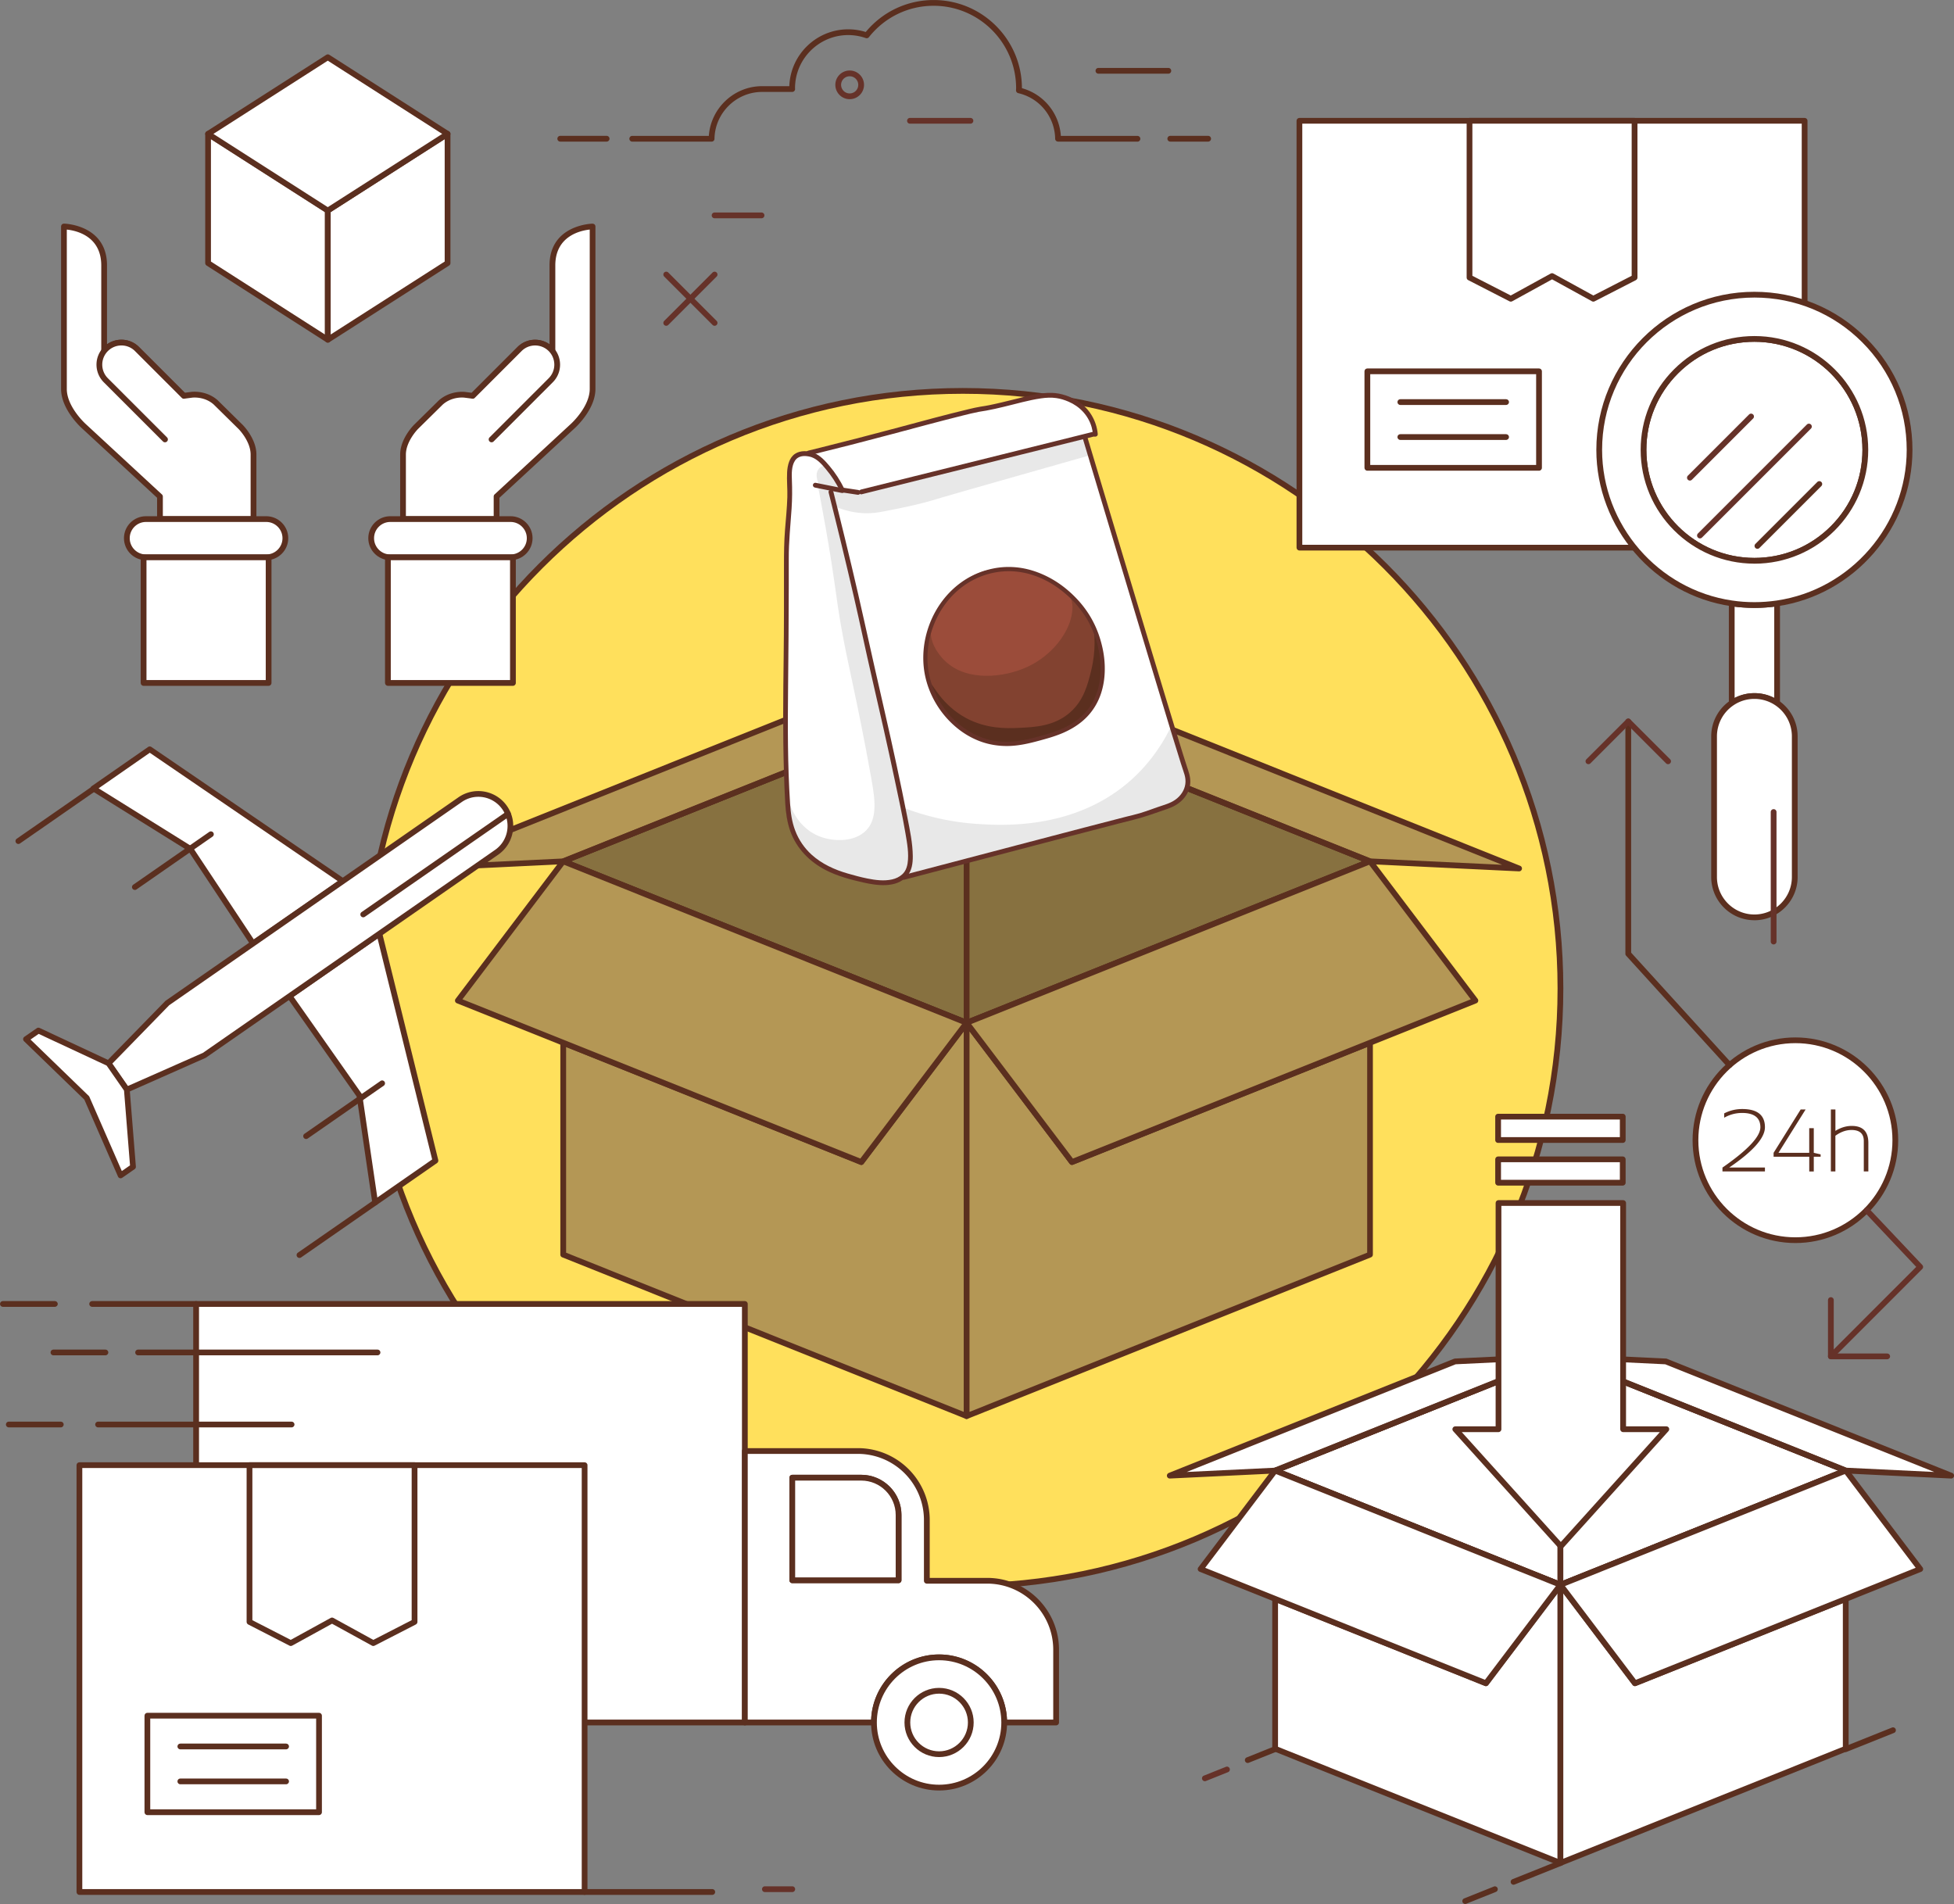 <svg xmlns="http://www.w3.org/2000/svg" xmlns:xlink="http://www.w3.org/1999/xlink" id="Capa_2" viewBox="0 0 733.28 714.5"><rect x="0" y="0" width="733.28" height="714.5" fill="#808080" stroke="none"/><defs><path id="reuse-0" d="M478.59 552.94c-.6 0-1.09-.48-1.09-1.08s.47-1.08 1.07-1.08h.02c.59 0 1.08.48 1.08 1.08s-.48 1.08-1.08 1.08Z" class="cls-9"/></defs><defs><style>.cls-2,.cls-3,.cls-5,.cls-7,.cls-8,.cls-9{stroke-width:0}.cls-2{fill:#fff}.cls-3{fill:#b49755}.cls-5{fill:#877140}.cls-7{fill:#663229}.cls-8{fill:#e8e8e8}.cls-9{fill:#5b2f1f}</style></defs><g id="Layer_1"><circle cx="361.33" cy="370.95" r="224.26" fill="#ffe05c" stroke-width="0" transform="rotate(-45 361.333 370.951)"/><path d="M361.33 596.29c-124.25 0-225.34-101.09-225.34-225.34s101.09-225.34 225.34-225.34S586.67 246.7 586.67 370.95 485.58 596.29 361.33 596.29Zm0-448.52c-123.06 0-223.18 100.12-223.18 223.18s100.12 223.18 223.18 223.18 223.18-100.12 223.18-223.18-100.12-223.18-223.18-223.18Z" class="cls-9"/><path d="M362.75 262.63v-.01.01z" class="cls-3"/><path d="M362.75 263.7c-.37 0-.72-.19-.92-.51-.2-.32-.21-.71-.05-1.05.16-.31.45-.53.79-.58a1.076 1.076 0 0 1 1.17 1.48c-.17.4-.56.67-.99.67Z" class="cls-9"/><path d="m211.36 323.23 151.39 60.6v-121.2l-151.39 60.6z" class="cls-5"/><path d="M362.75 384.91c-.13 0-.27-.03-.4-.08l-151.39-60.6a1.075 1.075 0 0 1 0-2l151.39-60.6c.33-.14.71-.09 1 .11.3.2.47.53.47.89v121.2a1.082 1.082 0 0 1-1.07 1.08Zm-148.49-61.68 147.41 59.01V264.22l-147.41 59.01Z" class="cls-9"/><path d="m362.75 383.83 151.38-60.6-151.38-60.6v121.2z" class="cls-5"/><path d="M362.75 384.91c-.21 0-.42-.06-.6-.19-.3-.2-.47-.54-.47-.89v-121.2c0-.36.18-.69.47-.89.3-.2.67-.24 1-.11l151.39 60.6a1.075 1.075 0 0 1 0 2l-151.39 60.6c-.13.05-.27.08-.4.08Zm1.08-120.69v118.02l147.41-59.01-147.41-59.01Z" class="cls-9"/><path d="M362.75 384.91c-.13 0-.27-.03-.4-.08l-151.39-60.6a1.08 1.08 0 0 1-.68-1 1.08 1.08 0 0 1 1.48-1l151.39 60.6c.42.17.68.57.68 1 0 .13-.02.27-.08.4-.17.42-.57.68-1 .68Z" class="cls-9"/><path d="m323.22 436.08-111.86-44.77v79.51l151.39 60.6V383.83l-39.53 52.25z" class="cls-3"/><path d="M362.75 532.5c-.13 0-.27-.03-.4-.08l-151.39-60.6c-.41-.16-.68-.56-.68-1v-79.51c0-.36.18-.69.47-.89.29-.2.67-.24 1-.11l111.09 44.47 39.04-51.6c.28-.37.76-.52 1.2-.37.44.15.73.56.73 1.02v147.59a1.082 1.082 0 0 1-1.07 1.08Zm-150.31-62.41 149.23 59.74V387.04l-37.59 49.69c-.29.39-.81.53-1.26.35L212.44 392.9v77.19Z" class="cls-9"/><path d="m362.75 383.83-151.39-60.6-39.53 52.25 39.53 15.83 111.86 44.77 39.53-52.25z" class="cls-3"/><path d="M323.22 437.16c-.13 0-.27-.03-.4-.08l-151.39-60.6a1.08 1.08 0 0 1-.64-.71c-.09-.32-.03-.67.18-.94l39.53-52.25c.29-.39.81-.53 1.26-.35l151.39 60.6c.31.12.55.39.64.71.09.32.03.67-.18.94l-39.53 52.25c-.21.28-.53.43-.86.43ZM173.54 375l149.31 59.77 38.18-50.47-149.31-59.77L173.53 375Z" class="cls-9"/><path d="m362.75 383.83 151.39-60.6h-.01l-151.38 60.6v147.59l151.39-60.6v-79.51l-111.86 44.77-39.53-52.25z" class="cls-3"/><path d="M362.75 532.5c-.21 0-.42-.06-.6-.19-.3-.2-.47-.53-.47-.89V383.83c0-.44.27-.84.68-1l151.38-60.6c.55-.23 1.18.05 1.4.6.22.55-.05 1.18-.6 1.4l-150.08 60.08 38.18 50.47 111.09-44.47c.33-.14.71-.09 1 .11.3.2.47.53.47.89v79.51c0 .44-.27.84-.68 1l-151.39 60.6c-.13.05-.27.08-.4.08Zm1.08-145.46v142.79l149.23-59.74V392.9l-110.38 44.18c-.45.18-.97.04-1.26-.35l-37.6-49.69Z" class="cls-9"/><path d="m211.36 323.23 151.39-60.6-55.92 2.69v-.01l-151.39 60.61 55.92-2.69z" class="cls-3"/><path d="M155.44 326.99c-.51 0-.95-.35-1.05-.85-.11-.51.16-1.03.65-1.23l151.39-60.6c.11-.04.23-.07.35-.08l55.92-2.69c.6-.06.99.33 1.11.85.11.51-.16 1.03-.65 1.23l-151.39 60.6c-.11.04-.23.07-.35.08l-55.92 2.69h-.05Zm151.62-60.6L161.8 324.54l49.33-2.37 145.26-58.15-49.33 2.37Z" class="cls-9"/><path d="M211.36 324.31a1.08 1.08 0 0 1-.4-2.08l151.38-60.6c.55-.22 1.18.05 1.4.6.22.55-.05 1.18-.6 1.4l-151.39 60.6c-.13.05-.27.08-.4.08Z" class="cls-9"/><path d="m362.75 383.83 39.53 52.25 111.86-44.77 39.53-15.83-39.53-52.25-151.39 60.6z" class="cls-3"/><path d="M402.28 437.16c-.33 0-.65-.15-.86-.43l-39.53-52.25c-.2-.27-.27-.62-.18-.94.09-.32.33-.59.64-.71l151.39-60.6c.45-.18.96-.04 1.26.35l39.53 52.25c.2.27.27.61.18.94-.09.32-.32.59-.64.71l-151.39 60.6c-.13.05-.27.08-.4.08Zm-37.82-52.86 38.18 50.47L551.95 375l-38.18-50.47-149.31 59.77Z" class="cls-9"/><path d="m514.14 323.23 55.92 2.69-151.39-60.61v.01l-55.92-2.69 151.38 60.6h.01z" class="cls-3"/><path d="M570.06 326.99h-.05l-55.92-2.69c-.12 0-.24-.03-.35-.08l-151.39-60.6c-.49-.2-.76-.72-.65-1.23.11-.51.55-.91 1.11-.85l55.83 2.69c.16-.02.29.02.44.08l151.39 60.6a1.078 1.078 0 0 1-.4 2.08Zm-55.69-4.83 49.33 2.37-145.25-58.14-49.34-2.38 145.25 58.15Z" class="cls-9"/><path d="M514.13 324.31c-.13 0-.27-.03-.4-.08l-151.38-60.6a1.08 1.08 0 0 1 .4-2.08c.13 0 .27.03.4.08l151.38 60.6a1.08 1.08 0 0 1-.4 2.08Z" class="cls-9"/><path d="M487.63 45.33h189.58V205.5H487.63z" class="cls-2"/><path d="M677.22 206.58H487.64c-.6 0-1.08-.48-1.08-1.08V45.33c0-.6.48-1.08 1.08-1.08h189.58c.6 0 1.08.48 1.08 1.08V205.5c0 .6-.48 1.08-1.08 1.08Zm-188.51-2.15h187.43V46.41H488.71v158.01Z" class="cls-9"/><path d="m613.39 104.16-15.48 7.95-15.48-8.51-15.48 8.51-15.49-7.95V45.33h61.93v58.83z" class="cls-2"/><path d="M566.95 113.19c-.17 0-.34-.04-.49-.12l-15.49-7.95c-.36-.18-.58-.55-.58-.96V45.34c0-.6.48-1.08 1.08-1.08h61.94c.6 0 1.08.48 1.08 1.08v58.82c0 .4-.23.77-.58.96l-15.48 7.95c-.32.17-.7.16-1.01-.01l-14.96-8.23-14.97 8.23c-.16.09-.34.13-.52.13Zm-14.41-9.69 14.4 7.39 14.98-8.23c.32-.18.72-.18 1.04 0l14.98 8.23 14.38-7.39V46.41h-59.78v57.09Z" class="cls-9"/><path d="M513.14 139.34h64.42v36.21h-64.42z" class="cls-2"/><path d="M577.55 176.64h-64.42c-.6 0-1.08-.48-1.08-1.08v-36.21c0-.6.48-1.08 1.08-1.08h64.42c.6 0 1.08.48 1.08 1.08v36.21c0 .6-.48 1.08-1.08 1.08Zm-63.34-2.16h62.26v-34.06h-62.26v34.06Z" class="cls-9"/><path d="M565.19 151.97H525.5c-.6 0-1.08-.48-1.08-1.08s.48-1.08 1.08-1.08h39.69c.6 0 1.08.48 1.08 1.08s-.48 1.08-1.08 1.08ZM565.19 165.09H525.5c-.6 0-1.08-.48-1.08-1.08s.48-1.08 1.08-1.08h39.69c.6 0 1.08.48 1.08 1.08s-.48 1.08-1.08 1.08Z" class="cls-9"/><path d="M700.01 168.81c0-22.99-18.63-41.63-41.63-41.63-22.99 0-41.63 18.64-41.62 41.63 0 22.99 18.63 41.63 41.62 41.63s41.63-18.63 41.63-41.63Z" class="cls-2"/><path d="M658.39 211.52c-23.54 0-42.7-19.16-42.7-42.7 0-11.41 4.43-22.13 12.5-30.2s18.79-12.51 30.2-12.51c23.55 0 42.7 19.16 42.7 42.71 0 11.41-4.44 22.13-12.51 30.2-8.07 8.06-18.79 12.51-30.19 12.51Zm-.01-83.26c-10.83 0-21.01 4.22-28.67 11.88-7.66 7.66-11.87 17.84-11.87 28.67 0 22.36 18.19 40.55 40.54 40.55 10.83 0 21.01-4.22 28.67-11.88 7.66-7.66 11.87-17.84 11.87-28.67 0-22.35-18.19-40.55-40.55-40.55Z" class="cls-9"/><path d="M658.38 227.05c-2.89 0-5.74-.21-8.51-.62v37.39c2.43-1.66 5.36-2.62 8.52-2.62 3.15 0 6.09.97 8.51 2.62v-37.39c-2.78.41-5.62.63-8.52.62Z" class="cls-2"/><path d="M649.87 264.89c-.17 0-.35-.04-.5-.12-.35-.19-.58-.55-.58-.95v-37.39c0-.31.14-.61.38-.82.24-.2.56-.28.86-.25 5.59.82 11.27.8 16.71 0 .31-.03.62.05.86.25s.37.5.37.81v37.09c.03.1.04.2.04.3 0 .6-.48 1.08-1.08 1.08h-.04c-.21 0-.43-.06-.61-.19a14.046 14.046 0 0 0-7.91-2.44c-2.83 0-5.57.84-7.91 2.44a1.1 1.1 0 0 1-.61.19Zm1.08-37.23v34.25c2.29-1.19 4.83-1.8 7.44-1.8 2.62 0 5.15.62 7.43 1.8v-34.25c-5 .63-10.02.61-14.87 0Z" class="cls-9"/><path d="M658.38 110.58c-32.16 0-58.24 26.07-58.24 58.23 0 29.27 21.6 53.49 49.73 57.61 2.78.41 5.62.63 8.51.62 2.9 0 5.74-.21 8.51-.62 28.13-4.13 49.72-28.34 49.72-57.61 0-32.17-26.07-58.24-58.24-58.23Zm0 99.86c-22.99 0-41.62-18.63-41.62-41.63 0-22.99 18.63-41.63 41.62-41.63s41.63 18.64 41.63 41.63-18.63 41.63-41.63 41.63Z" class="cls-2"/><path d="M658.42 228.12h-.04c-2.91 0-5.81-.21-8.67-.63-28.87-4.23-50.64-29.46-50.65-58.68 0-32.7 26.6-59.31 59.3-59.31 15.86 0 30.75 6.17 41.96 17.37 11.2 11.2 17.37 26.1 17.37 41.94 0 29.22-21.77 54.44-50.64 58.68-2.86.42-5.77.63-8.63.63Zm-.03-116.46c-31.53 0-57.17 25.64-57.17 57.15 0 28.16 20.99 52.47 48.8 56.55 2.76.41 5.56.61 8.32.61h.08c2.76 0 5.56-.21 8.31-.61 27.82-4.08 48.8-28.39 48.8-56.54 0-15.27-5.94-29.62-16.74-40.42-10.79-10.79-25.15-16.74-40.41-16.74Zm0 99.86c-23.55 0-42.7-19.16-42.7-42.7 0-11.41 4.43-22.13 12.5-30.2s18.79-12.51 30.2-12.51c23.55 0 42.7 19.16 42.7 42.71s-19.15 42.71-42.7 42.71Zm-.01-83.26c-10.83 0-21.01 4.22-28.67 11.88-7.66 7.66-11.87 17.84-11.87 28.67 0 22.36 18.19 40.55 40.54 40.55 10.83 0 21.02-4.22 28.67-11.88 7.66-7.66 11.87-17.84 11.87-28.67 0-22.35-18.19-40.55-40.55-40.55Z" class="cls-9"/><path d="M666.9 263.81a15.005 15.005 0 0 0-8.51-2.62c-3.16 0-6.09.97-8.52 2.62-4 2.73-6.62 7.31-6.62 12.51v52.79c0 8.36 6.78 15.14 15.14 15.14s15.14-6.78 15.14-15.14v-52.79c0-5.2-2.63-9.79-6.62-12.51Z" class="cls-2"/><path d="M658.38 345.33c-8.94 0-16.21-7.27-16.21-16.21v-52.79c0-5.36 2.65-10.37 7.09-13.4 2.7-1.84 5.86-2.81 9.13-2.81 3.28 0 6.43.98 9.12 2.81 4.44 3.02 7.09 8.03 7.09 13.4v52.79c0 8.94-7.28 16.22-16.22 16.22Zm0-83.06c-2.83 0-5.57.84-7.91 2.44a14.067 14.067 0 0 0-6.15 11.62v52.79c0 7.75 6.31 14.06 14.06 14.06s14.06-6.31 14.06-14.06v-52.79c0-4.66-2.3-9-6.15-11.62a14.046 14.046 0 0 0-7.91-2.44ZM659.51 205.95c-.28 0-.55-.11-.76-.32-.42-.42-.42-1.1 0-1.52l23.23-23.23a1.074 1.074 0 1 1 1.52 1.52l-23.23 23.23c-.21.21-.49.32-.76.32Z" class="cls-9"/><path d="M637.94 202.04c-.28 0-.55-.11-.76-.32-.42-.42-.42-1.1 0-1.52l40.89-40.89c.42-.42 1.1-.42 1.53 0 .42.42.42 1.1 0 1.52l-40.89 40.89c-.21.21-.49.32-.76.32ZM634.17 180.34c-.28 0-.55-.1-.76-.32-.42-.42-.42-1.1 0-1.52l22.96-22.96a1.074 1.074 0 1 1 1.52 1.52l-22.96 22.96c-.21.21-.49.32-.76.32Z" class="cls-7"/><path d="M279.52 489.33H73.6v157.06h66.53c0-13.5 10.94-24.44 24.44-24.44s24.44 10.94 24.44 24.44h90.52V489.33Z" class="cls-2"/><path d="M279.52 647.47H189c-.6 0-1.08-.48-1.08-1.08 0-12.88-10.48-23.36-23.36-23.36s-23.36 10.48-23.36 23.36c0 .6-.48 1.08-1.08 1.08H73.59c-.6 0-1.08-.48-1.08-1.08V489.33c0-.6.48-1.08 1.08-1.08h205.93c.6 0 1.08.48 1.08 1.08v157.06c0 .6-.48 1.08-1.08 1.08Zm-89.46-2.16h88.38v-154.9H74.68v154.9h64.4c.57-13.57 11.79-24.44 25.5-24.44s24.93 10.87 25.49 24.44Z" class="cls-9"/><path d="M370.45 593.2h-22.64v-22.81c0-4.54-1.18-8.8-3.23-12.5-4.41-7.97-12.89-13.37-22.65-13.37h-42.41v101.87h48.44c0-13.5 10.94-24.44 24.44-24.44s24.44 10.94 24.44 24.44h19.48v-27.31c0-14.29-11.59-25.88-25.88-25.88Zm-33.24-.18h-39.89v-38.49h25.88c7.74 0 14.01 6.27 14.01 14.01v24.48Z" class="cls-2"/><path d="M396.33 647.47h-19.48c-.6 0-1.08-.48-1.08-1.08 0-12.88-10.48-23.36-23.36-23.36s-23.36 10.48-23.36 23.36c0 .6-.48 1.08-1.08 1.08h-48.44c-.6 0-1.08-.48-1.08-1.08V544.52c0-.6.48-1.08 1.08-1.08h42.41c9.8 0 18.84 5.34 23.59 13.93 2.2 3.97 3.37 8.47 3.37 13.03v21.73h21.56c14.86 0 26.95 12.09 26.95 26.95v27.31c0 .6-.48 1.08-1.08 1.08Zm-18.43-2.16h17.35v-26.23c0-13.67-11.12-24.8-24.8-24.8h-22.64c-.6 0-1.08-.48-1.08-1.08v-22.81c0-4.19-1.07-8.33-3.1-11.98a24.81 24.81 0 0 0-21.7-12.82H280.6v99.71h46.31c.57-13.57 11.79-24.44 25.49-24.44s24.93 10.87 25.49 24.44Zm-40.69-51.21h-39.89c-.6 0-1.08-.48-1.08-1.08v-38.49c0-.6.48-1.08 1.08-1.08h25.88c8.32 0 15.09 6.77 15.09 15.09v24.48c0 .6-.48 1.08-1.08 1.08Zm-38.82-2.16h37.74v-23.4c0-7.13-5.8-12.93-12.93-12.93h-24.8v36.33Z" class="cls-9"/><path d="M352.41 621.95c-13.5 0-24.44 10.94-24.44 24.44s10.94 24.44 24.44 24.44 24.44-10.94 24.44-24.44-10.94-24.44-24.44-24.44Z" class="cls-2"/><path d="M352.41 671.91c-14.07 0-25.52-11.45-25.52-25.52s11.45-25.52 25.52-25.52 25.52 11.45 25.52 25.52-11.45 25.52-25.52 25.52Zm0-48.88c-12.88 0-23.36 10.48-23.36 23.36s10.48 23.36 23.36 23.36 23.36-10.48 23.36-23.36-10.48-23.36-23.36-23.36Z" class="cls-9"/><path d="M164.57 621.95c-13.5 0-24.44 10.94-24.44 24.44s10.94 24.44 24.44 24.44 24.44-10.94 24.44-24.44-10.94-24.44-24.44-24.44Z" class="cls-2"/><path d="M164.57 671.91c-14.07 0-25.52-11.45-25.52-25.52s11.45-25.52 25.52-25.52 25.52 11.45 25.52 25.52-11.45 25.52-25.52 25.52Zm0-48.88c-12.88 0-23.36 10.48-23.36 23.36s10.48 23.36 23.36 23.36 23.36-10.48 23.36-23.36-10.48-23.36-23.36-23.36Z" class="cls-9"/><path d="M323.19 554.53h-25.88v38.49h39.89v-24.48c0-7.74-6.27-14.01-14.01-14.01Z" class="cls-2"/><path d="M337.21 594.1h-39.89c-.6 0-1.08-.48-1.08-1.08v-38.49c0-.6.48-1.08 1.08-1.08h25.88c8.32 0 15.09 6.77 15.09 15.09v24.48c0 .6-.48 1.08-1.08 1.08Zm-38.82-2.16h37.74v-23.4c0-7.13-5.8-12.93-12.93-12.93h-24.8v36.33Z" class="cls-9"/><path d="M29.8 549.83h189.58V710H29.8z" class="cls-2"/><path d="M219.39 711.08H29.8c-.6 0-1.08-.48-1.08-1.08V549.83c0-.6.48-1.08 1.08-1.08h189.58c.6 0 1.08.48 1.08 1.08V710c0 .6-.48 1.08-1.08 1.08Zm-188.51-2.16h187.43V550.9H30.88v158.02Z" class="cls-9"/><path d="m155.56 608.65-15.48 7.96-15.48-8.51-15.48 8.51-15.49-7.96v-58.82h61.93v58.82z" class="cls-2"/><path d="M109.12 617.68c-.17 0-.34-.04-.49-.12l-15.49-7.95c-.36-.19-.59-.56-.59-.96v-58.83c0-.6.48-1.08 1.08-1.08h61.94c.6 0 1.08.48 1.08 1.08v58.83c0 .4-.23.77-.59.96l-15.48 7.95c-.32.17-.7.16-1.01-.01l-14.96-8.22-14.96 8.22c-.16.09-.34.13-.52.13ZM94.7 608l14.4 7.39 14.98-8.23c.32-.18.72-.18 1.04 0l14.98 8.23 14.39-7.39v-57.09H94.71V608Z" class="cls-9"/><path d="M55.31 643.84h64.41v36.22H55.31z" class="cls-2"/><path d="M119.72 681.14H55.31c-.6 0-1.08-.48-1.08-1.08v-36.22c0-.6.48-1.08 1.08-1.08h64.41c.6 0 1.08.48 1.08 1.08v36.22c0 .6-.48 1.08-1.08 1.08Zm-63.34-2.16h62.26v-34.06H56.38v34.06Z" class="cls-9"/><path d="M107.36 656.47H67.67c-.6 0-1.08-.48-1.08-1.08s.48-1.08 1.08-1.08h39.69c.6 0 1.08.48 1.08 1.08s-.48 1.08-1.08 1.08ZM107.36 669.58H67.67c-.6 0-1.08-.48-1.08-1.08s.48-1.08 1.08-1.08h39.69c.6 0 1.08.48 1.08 1.08s-.48 1.08-1.08 1.08ZM73.6 490.41H34.58c-.6 0-1.08-.48-1.08-1.08s.48-1.08 1.08-1.08H73.6c.6 0 1.08.48 1.08 1.08s-.48 1.08-1.08 1.08ZM141.67 508.61H51.82c-.6 0-1.08-.48-1.08-1.08s.48-1.08 1.08-1.08h89.85c.6 0 1.08.48 1.08 1.08s-.48 1.08-1.08 1.08ZM20.59 490.41H1.08c-.6 0-1.08-.48-1.08-1.08s.48-1.08 1.08-1.08h19.51c.6 0 1.08.48 1.08 1.08s-.48 1.08-1.08 1.08ZM109.42 535.65H36.8c-.6 0-1.08-.48-1.08-1.08s.48-1.08 1.08-1.08h72.62c.6 0 1.08.48 1.08 1.08s-.48 1.08-1.08 1.08ZM22.81 535.65H3.3c-.6 0-1.08-.48-1.08-1.08s.48-1.08 1.08-1.08h19.51c.6 0 1.08.48 1.08 1.08s-.48 1.08-1.08 1.08ZM39.56 508.61H20.05c-.6 0-1.08-.48-1.08-1.08s.48-1.08 1.08-1.08h19.51c.6 0 1.08.48 1.08 1.08s-.48 1.08-1.08 1.08ZM352.41 659.37c-7.16 0-12.98-5.82-12.98-12.98s5.82-12.98 12.98-12.98 12.98 5.82 12.98 12.98-5.82 12.98-12.98 12.98Zm0-23.8c-5.97 0-10.82 4.86-10.82 10.82s4.86 10.82 10.82 10.82 10.82-4.86 10.82-10.82-4.85-10.82-10.82-10.82Z" class="cls-9"/><path d="M207.3 99.63v32.14c-.21-.26-.39-.53-.63-.77-3.23-3.23-8.47-3.23-11.71 0l-17.54 17.54-3.06-.39s-4.9-.68-8.93 2.86l-9.33 9.2s-4.86 4.84-4.86 10.38v24.21h35.1v-8.47l28.63-26.46s7.4-6.63 7.4-13.9V85.01s-15.08.18-15.08 14.62Z" class="cls-2"/><path d="M186.35 195.87h-35.1c-.6 0-1.08-.48-1.08-1.08v-24.21c0-5.92 4.97-10.93 5.18-11.14l9.34-9.2c4.42-3.9 9.83-3.16 9.83-3.16l2.52.32 17.16-17.16a9.256 9.256 0 0 1 6.61-2.74c1.96 0 3.84.6 5.41 1.72V99.63c0-15.33 15.98-15.7 16.14-15.7.24.02.56.11.77.31.2.2.32.48.32.77v60.96c0 7.66-7.45 14.42-7.76 14.7l-28.27 26.13v8c0 .6-.48 1.08-1.08 1.08Zm-34.03-2.16h32.95v-7.4c0-.3.13-.59.35-.79l28.63-26.46c.08-.07 7.06-6.42 7.06-13.11v-59.8c-3.32.35-12.92 2.32-12.92 13.47v32.14c0 .46-.29.87-.72 1.02-.44.15-.91.01-1.2-.34l-.2-.26c-.11-.14-.21-.29-.35-.42-2.74-2.74-7.47-2.73-10.19 0l-17.54 17.54c-.24.24-.58.35-.9.31l-3.06-.39s-.36-.04-.88-.04c-1.57 0-4.59.34-7.2 2.64l-9.29 9.16s-4.54 4.6-4.54 9.61v23.13Z" class="cls-9"/><path d="M198.78 201.97a7.18 7.18 0 0 1-7.18 7.18h-45.13a7.18 7.18 0 0 1 0-14.36h45.13a7.18 7.18 0 0 1 7.18 7.18Z" class="cls-2"/><path d="M191.6 210.22h-45.13c-4.55 0-8.26-3.7-8.26-8.25s3.7-8.25 8.26-8.25h45.13c4.55 0 8.25 3.7 8.25 8.25s-3.7 8.25-8.25 8.25Zm-45.13-14.35c-3.37 0-6.1 2.74-6.1 6.1s2.74 6.1 6.1 6.1h45.13c3.36 0 6.1-2.74 6.1-6.1s-2.74-6.1-6.1-6.1h-45.13Z" class="cls-9"/><path d="M145.57 209.14h46.92v47.15h-46.92z" class="cls-2"/><path d="M192.49 257.37h-46.92c-.6 0-1.08-.48-1.08-1.08v-47.15c0-.6.48-1.08 1.08-1.08h46.92c.6 0 1.08.48 1.08 1.08v47.15c0 .6-.48 1.08-1.08 1.08Zm-45.84-2.16h44.76v-44.99h-44.76v44.99Z" class="cls-9"/><path d="M39.08 99.63v32.14c.2-.26.39-.53.63-.77 3.23-3.23 8.48-3.23 11.71 0l17.54 17.54 3.06-.39s4.91-.68 8.92 2.86l9.34 9.2s4.86 4.84 4.86 10.38v24.21h-35.1v-8.47l-28.63-26.46S24 153.24 24 145.97V85.01s15.08.18 15.08 14.62Z" class="cls-2"/><path d="M95.13 195.87h-35.1c-.6 0-1.08-.48-1.08-1.08v-8l-28.28-26.14c-.3-.27-7.75-7.03-7.75-14.69V85c0-.29.12-.56.32-.77.2-.2.45-.28.77-.31.16 0 16.15.37 16.15 15.7v29.58a9.26 9.26 0 0 1 5.41-1.72c2.5 0 4.85.97 6.61 2.74l17.16 17.16 2.54-.33s5.43-.71 9.78 3.12l9.38 9.24c.22.21 5.18 5.23 5.18 11.15v24.21c0 .6-.48 1.08-1.08 1.08Zm-34.02-2.16h32.94v-23.13c0-5.03-4.49-9.57-4.54-9.61l-9.33-9.19c-2.56-2.26-5.58-2.6-7.15-2.6-.52 0-.84.04-.87.04l-3.07.4c-.32.04-.66-.07-.9-.31l-17.54-17.54c-2.72-2.72-7.46-2.72-10.18 0-.15.14-.26.3-.38.45l-.17.22a1.075 1.075 0 0 1-1.92-.67V99.63c0-11.18-9.61-13.13-12.93-13.47v59.81c0 6.71 6.98 13.03 7.05 13.1l28.64 26.47c.22.2.35.49.35.79v7.4Z" class="cls-9"/><path d="M47.6 201.97c0 3.96 3.22 7.18 7.18 7.18h45.13a7.18 7.18 0 0 0 0-14.36H54.78a7.18 7.18 0 0 0-7.18 7.18Z" class="cls-2"/><path d="M99.91 210.22H54.78c-4.56 0-8.26-3.7-8.26-8.25s3.7-8.25 8.26-8.25h45.13c4.55 0 8.26 3.7 8.26 8.25s-3.7 8.25-8.26 8.25Zm-45.13-14.35c-3.37 0-6.1 2.74-6.1 6.1s2.74 6.1 6.1 6.1h45.13c3.36 0 6.1-2.74 6.1-6.1s-2.74-6.1-6.1-6.1H54.78Z" class="cls-9"/><path d="M53.89 209.14h46.92v47.15H53.89z" class="cls-2"/><path d="M100.8 257.37H53.88c-.6 0-1.08-.48-1.08-1.08v-47.15c0-.6.48-1.08 1.08-1.08h46.92c.6 0 1.08.48 1.08 1.08v47.15c0 .6-.48 1.08-1.08 1.08Zm-45.83-2.16h44.76v-44.99H54.97v44.99Z" class="cls-9"/><path d="M115.97 74.49 78.08 50.25V98.74l44.94 28.76V79l-7.05-4.51z" class="cls-2"/><path d="M123.02 128.57c-.2 0-.4-.06-.58-.17L77.51 99.64c-.31-.2-.5-.54-.5-.91V50.24c0-.39.21-.76.56-.95.35-.19.77-.18 1.1.04l44.93 28.76c.31.2.5.54.5.91v48.49c0 .39-.21.76-.56.95-.16.09-.34.13-.52.13ZM79.16 98.15l42.78 27.38V79.6L79.16 52.22v45.93Z" class="cls-9"/><path d="M130.08 74.49 123.02 79v48.5l44.94-28.76V50.25l-37.88 24.24z" class="cls-2"/><path d="M123.02 128.57a1.07 1.07 0 0 1-1.08-1.08V79c0-.37.19-.71.5-.91l44.94-28.75c.33-.21.75-.23 1.1-.04.35.19.56.55.56.95v48.49c0 .37-.19.71-.5.91l-44.94 28.76c-.18.11-.38.17-.58.17Zm1.07-48.97v45.93l42.79-27.38V52.22L124.09 79.6Z" class="cls-9"/><path d="m123.02 79 7.06-4.51 37.88-24.24-44.94-28.76-44.94 28.76 37.89 24.24 7.05 4.51z" class="cls-2"/><path d="M123.02 80.08c-.2 0-.4-.06-.58-.17L77.51 51.15c-.31-.2-.5-.54-.5-.91s.19-.71.5-.91l44.93-28.76c.35-.23.81-.23 1.16 0l44.94 28.76c.31.2.5.54.5.91s-.19.71-.5.91L123.6 79.91c-.18.11-.38.17-.58.17ZM80.08 50.25l42.93 27.48 42.94-27.48-42.94-27.48-42.93 27.48Z" class="cls-9"/><path d="M177.43 148.54 194.97 131c3.23-3.23 8.47-3.23 11.71 0 3.23 3.23 3.23 8.48 0 11.71l-22.2 22.2" class="cls-2"/><path d="M184.47 165.98c-.28 0-.55-.11-.76-.32-.42-.42-.42-1.1 0-1.52l22.2-22.2a7.212 7.212 0 0 0 0-10.19c-2.81-2.8-7.38-2.81-10.18 0l-17.54 17.54a1.074 1.074 0 1 1-1.52-1.52l17.54-17.54c3.64-3.65 9.58-3.65 13.23 0 3.65 3.65 3.65 9.59 0 13.23l-22.2 22.2c-.21.21-.49.32-.76.32Z" class="cls-9"/><path d="M68.95 148.54 51.41 131c-3.23-3.23-8.47-3.23-11.71 0-3.23 3.23-3.23 8.48 0 11.71l22.2 22.2" class="cls-2"/><path d="M61.91 165.98c-.28 0-.55-.11-.76-.32l-22.2-22.2c-3.65-3.65-3.65-9.59 0-13.23a9.296 9.296 0 0 1 6.62-2.74c2.5 0 4.85.97 6.61 2.74l17.54 17.54a1.074 1.074 0 1 1-1.52 1.52l-17.54-17.54a7.14 7.14 0 0 0-5.09-2.11c-1.92 0-3.73.75-5.09 2.11a7.212 7.212 0 0 0 0 10.19l22.2 22.2c.42.42.42 1.1 0 1.52-.21.21-.49.32-.76.32Z" class="cls-9"/><path d="m478.52 551.86 107.06 42.86V509l-107.06 42.86z" class="cls-2"/><path d="M585.58 595.8c-.13 0-.27-.03-.4-.08l-107.06-42.86a1.075 1.075 0 0 1 0-2L585.18 508c.33-.14.71-.09 1 .11.3.2.47.54.47.89v85.72a1.082 1.082 0 0 1-1.07 1.08Zm-104.16-43.94 103.08 41.27v-82.54l-103.08 41.27Z" class="cls-9"/><path d="m585.58 594.72 107.07-42.86L585.58 509v85.72z" class="cls-2"/><path d="M585.58 595.8c-.21 0-.42-.06-.6-.19-.3-.2-.47-.54-.47-.89V509c0-.36.18-.69.47-.89.29-.2.67-.24 1-.11l107.07 42.86a1.075 1.075 0 0 1 0 2l-107.07 42.86c-.13.05-.26.08-.4.08Zm1.08-85.21v82.54l103.09-41.27-103.09-41.27Z" class="cls-9"/><path d="m478.52 551.86 107.06 42.86-107.06-42.86z" class="cls-2"/><path d="M585.58 595.8c-.13 0-.27-.03-.4-.08l-107.06-42.86a1.08 1.08 0 0 1-.68-1c0-.13.03-.27.08-.4.22-.56.86-.82 1.4-.6l107.06 42.86c.42.17.68.57.68 1 0 .13-.03.27-.08.4-.17.42-.57.68-1 .68Z" class="cls-9"/><path d="m557.63 631.68-79.11-31.67v56.24l107.06 42.86V594.72l-27.95 36.96z" class="cls-2"/><path d="M585.58 700.18c-.13 0-.27-.03-.4-.08l-107.06-42.86c-.41-.16-.68-.56-.68-1V600c0-.36.18-.69.47-.89.29-.2.67-.24 1-.11l78.34 31.36 27.46-36.3c.28-.37.76-.52 1.2-.37.44.15.74.56.74 1.02v104.38a1.082 1.082 0 0 1-1.07 1.08ZM479.6 655.52l104.91 42v-99.58l-26.02 34.39c-.29.39-.81.53-1.26.35L479.6 601.6v53.91Z" class="cls-9"/><path d="m585.58 594.72-107.06-42.86-27.96 36.96 27.96 11.19 79.11 31.67 27.95-36.96z" class="cls-2"/><path d="M557.63 632.75c-.13 0-.27-.03-.4-.08l-107.07-42.86a1.08 1.08 0 0 1-.64-.71c-.09-.32-.02-.67.18-.94l27.96-36.96c.3-.39.81-.53 1.26-.35l107.06 42.86c.31.12.55.39.64.71.09.32.03.67-.18.94l-27.96 36.95c-.21.28-.53.43-.86.43Zm-105.36-44.41 104.99 42.03 26.61-35.17-104.99-42.03-26.61 35.17Z" class="cls-9"/><path d="m585.59 594.72 107.07-42.86h-.01l-107.07 42.86v104.39l107.08-42.86v-56.24l-79.11 31.67-27.96-36.96z" class="cls-2"/><path d="M585.58 700.18c-.21 0-.42-.06-.6-.19-.3-.2-.47-.53-.47-.89V594.72c0-.44.27-.84.68-1l107.07-42.86c.55-.22 1.18.05 1.4.6.22.55-.05 1.18-.6 1.4L587.31 595.2l26.61 35.17 78.34-31.36c.33-.14.71-.09 1 .11s.47.54.47.89v56.24c0 .44-.27.84-.68 1l-107.07 42.86c-.13.05-.26.08-.4.08Zm1.08-102.25v99.58l104.91-42V601.6l-77.63 31.07c-.45.18-.97.04-1.26-.35l-26.03-34.4Z" class="cls-9"/><path d="M478.52 551.86 585.58 509l-39.54 1.9-107.07 42.87 39.55-1.91z" class="cls-2"/><path d="M438.97 554.84c-.5 0-.95-.35-1.05-.85-.11-.51.16-1.03.65-1.23l107.07-42.86c.11-.04.23-.07.35-.08l39.55-1.9c.62-.07 1 .33 1.11.85.11.51-.16 1.03-.65 1.23l-107.06 42.86c-.11.04-.23.07-.35.08l-39.55 1.9h-.05Zm107.3-42.87-100.94 40.41 32.96-1.59 100.93-40.41-32.95 1.59Z" class="cls-9"/><rect width="115.32" x="474.39" y="530.43" class="cls-2" transform="rotate(-21.82 532 530.398)"/><path d="M478.52 552.94c-.43 0-.83-.26-1-.68a1.14 1.14 0 0 1-.08-.4c0-.43.26-.83.68-1L585.18 508a1.08 1.08 0 0 1 1.48 1c0 .43-.26.83-.68 1l-107.06 42.86c-.13.05-.27.08-.4.08Z" class="cls-9"/><use xlink:href="#reuse-0" class="cls-9"/><use xlink:href="#reuse-0" class="cls-9"/><path d="m585.59 594.72 27.96 36.96 79.11-31.67 27.95-11.19-27.95-36.96-107.07 42.86z" class="cls-2"/><path d="M613.55 632.75c-.33 0-.65-.15-.86-.43l-27.96-36.95c-.2-.27-.27-.62-.18-.94.09-.32.33-.59.64-.71l107.07-42.86c.45-.18.96-.04 1.26.35l27.96 36.96c.2.27.27.62.18.94-.09.32-.33.59-.64.71l-107.06 42.86c-.13.05-.26.08-.4.08ZM587.3 595.2l26.61 35.17 104.99-42.03-26.61-35.17L587.3 595.2Z" class="cls-9"/><path d="m692.66 551.86 39.55 1.91-107.07-42.87-39.55-1.9 107.07 42.86z" class="cls-2"/><path d="M732.21 554.84h-.05l-39.55-1.9c-.12 0-.24-.03-.35-.08L585.19 510c-.49-.2-.76-.72-.65-1.23.11-.51.51-.92 1.11-.85l39.55 1.9c.12 0 .24.03.35.08l107.07 42.86a1.078 1.078 0 0 1-.4 2.08Zm-39.32-4.05 32.96 1.59-100.94-40.41-32.96-1.59 100.94 40.41Z" class="cls-9"/><path d="m585.58 509 107.07 42.86h.01L585.59 509h-.01z" class="cls-2"/><path d="M692.66 552.94c-.13 0-.27-.03-.4-.08L585.19 510a1.08 1.08 0 0 1-.6-1.4c.22-.55.85-.82 1.4-.6l107.07 42.86c.55.22.82.85.6 1.4-.17.42-.57.67-.99.68ZM478.59 552.94c-.6 0-1.09-.48-1.09-1.08s.47-1.08 1.07-1.08h.02c.59 0 1.08.48 1.08 1.08s-.48 1.08-1.08 1.08Z" class="cls-9"/><path d="M609.11 536.34v-84.89h-46.77v84.89h-16.21l39.59 43.92 39.6-43.92h-16.21z" class="cls-2"/><path d="M585.72 581.34c-.31 0-.6-.13-.8-.36l-39.59-43.92c-.29-.32-.36-.77-.18-1.16.17-.39.56-.64.99-.64h15.13v-83.81c0-.6.48-1.08 1.08-1.08h46.77c.6 0 1.08.48 1.08 1.08v83.81h15.13c.43 0 .81.25.99.64.17.39.1.84-.19 1.16l-39.59 43.92c-.2.23-.49.36-.8.36Zm-37.16-43.92 37.17 41.23 37.17-41.23h-13.79c-.6 0-1.08-.48-1.08-1.08v-83.81h-44.61v83.81c0 .6-.48 1.08-1.08 1.08h-13.78Z" class="cls-9"/><path d="M562.2 435.06h46.77v8.77H562.2z" class="cls-2"/><path d="M608.97 444.91H562.2c-.6 0-1.08-.48-1.08-1.08v-8.77c0-.6.48-1.08 1.08-1.08h46.77c.6 0 1.08.48 1.08 1.08v8.77c0 .6-.48 1.08-1.08 1.08Zm-45.69-2.16h44.61v-6.61h-44.61v6.61Z" class="cls-9"/><path d="M562.2 419.05h46.77v8.76H562.2z" class="cls-2"/><path d="M608.97 428.89H562.2c-.6 0-1.08-.48-1.08-1.08v-8.76c0-.6.48-1.08 1.08-1.08h46.77c.6 0 1.08.48 1.08 1.08v8.76c0 .6-.48 1.08-1.08 1.08Zm-45.69-2.16h44.61v-6.61h-44.61v6.61ZM567.99 707.28a1.08 1.08 0 0 1-.4-2.08l17.73-7.1c.55-.23 1.18.05 1.4.6.22.55-.05 1.18-.6 1.4l-17.74 7.1c-.13.05-.27.08-.4.08ZM692.65 657.48a1.08 1.08 0 0 1-.4-2.08l17.74-7.1c.55-.23 1.18.05 1.4.6.22.55-.05 1.18-.6 1.4l-17.74 7.1c-.13.05-.27.08-.4.08ZM549.85 714.5a1.08 1.08 0 0 1-.4-2.08l11.14-4.46c.54-.22 1.18.05 1.4.6.22.55-.05 1.18-.6 1.4l-11.14 4.46c-.13.05-.26.08-.4.08ZM468.24 661.59a1.08 1.08 0 0 1-.4-2.08l10.28-4.12c.55-.22 1.18.05 1.4.6.22.55-.05 1.18-.6 1.4l-10.28 4.11c-.13.05-.27.08-.4.08Z" class="cls-9"/><path d="M452.15 668.43a1.08 1.08 0 0 1-.4-2.08l8.3-3.32c.54-.22 1.18.05 1.4.6.22.55-.05 1.18-.6 1.4l-8.3 3.32c-.13.05-.27.08-.4.08ZM665.59 354.41c-.6 0-1.08-.48-1.08-1.08v-48.6c0-.6.48-1.08 1.08-1.08s1.08.48 1.08 1.08v48.6c0 .6-.48 1.08-1.08 1.08Z" class="cls-7"/><circle cx="673.76" cy="427.89" r="37.5" class="cls-2"/><path d="M673.76 466.47c-21.27 0-38.58-17.31-38.58-38.58s17.31-38.58 38.58-38.58 38.58 17.31 38.58 38.58-17.31 38.58-38.58 38.58Zm0-75.01c-20.08 0-36.42 16.34-36.42 36.43s16.34 36.43 36.42 36.43 36.42-16.34 36.42-36.43-16.34-36.43-36.42-36.43Z" class="cls-9"/><path d="M646.39 439.61v-1.46c9.49-6.58 14.23-11.63 14.23-15.13s-2.27-5.37-6.83-5.37c-2.39 0-4.64.59-6.75 1.79v-1.63c2.11-1.08 4.36-1.63 6.75-1.63 5.69 0 8.54 2.28 8.54 6.83 0 4.01-4.47 9.06-13.41 15.13h13.41v1.46h-15.94ZM680.67 439.61h-1.71v-5.53h-13.38v-1.47l10.17-16.27h1.85l-10.19 16.27h11.54v-9.24h1.71v9.24l2.57.59v.88h-2.57v5.53ZM687.07 439.61v-23.27h1.71v8.04c2-1.24 4.04-1.86 6.13-1.86 4.16 0 6.23 2.12 6.23 6.36v10.72h-1.71v-11.42c0-2.76-1.54-4.13-4.61-4.13-2.05 0-4.07.72-6.05 2.16v13.39h-1.71ZM649.04 400.78c-.29 0-.59-.12-.8-.35l-38-41.78c-.18-.2-.28-.46-.28-.73v-87.18c0-.6.48-1.08 1.08-1.08s1.08.48 1.08 1.08v86.76l37.72 41.47a1.075 1.075 0 0 1-.8 1.8Z" class="cls-9"/><path d="M687.07 510.08c-.28 0-.55-.11-.76-.32-.42-.42-.42-1.1 0-1.52l32.8-32.82-19.38-20.51a1.074 1.074 0 1 1 1.56-1.48l20.1 21.27c.4.43.39 1.09-.02 1.5l-33.54 33.56c-.21.21-.49.32-.76.32ZM625.98 286.77c-.28 0-.55-.1-.76-.32l-14.19-14.19-14.18 14.19a1.074 1.074 0 1 1-1.52-1.52l14.95-14.95c.4-.4 1.12-.4 1.52 0l14.95 14.95c.42.42.42 1.1 0 1.52-.21.21-.49.32-.76.32Z" class="cls-7"/><path d="M687.07 510.08c-.29 0-.56-.11-.76-.32-.2-.2-.32-.48-.32-.76v-21.14c0-.6.48-1.08 1.08-1.08s1.08.48 1.08 1.08v20.06h20.06c.6 0 1.08.48 1.08 1.08s-.48 1.08-1.08 1.08h-21.14Z" class="cls-7"/><path d="m56.2 281.19-21.15 14.69 36.37 22.67 23.53 35.5 33.69-23.4-72.44-49.46z" class="cls-2"/><path d="M94.95 355.13c-.07 0-.13 0-.2-.02a1.06 1.06 0 0 1-.7-.46l-23.4-35.31-36.17-22.54c-.31-.19-.5-.53-.51-.89s.16-.71.46-.91l21.15-14.69c.37-.25.85-.25 1.22 0l72.44 49.46a1.082 1.082 0 0 1 .01 1.78l-33.69 23.4c-.18.13-.4.19-.61.19Zm-57.94-59.3 34.98 21.8c.13.08.24.19.33.32l22.93 34.58 31.5-21.88-70.54-48.16-19.2 13.34Z" class="cls-9"/><path d="m140.79 451.26 22.61-15.71-21.04-85.15-33.7 23.4 26.22 37.29 5.91 40.17z" class="cls-2"/><path d="M140.79 452.34c-.15 0-.29-.03-.43-.09-.34-.15-.58-.46-.64-.83l-5.87-39.92-26.07-37.08c-.16-.23-.23-.52-.18-.81.05-.28.21-.53.45-.7l33.7-23.4c.29-.2.66-.25 1-.12.33.12.58.41.67.75l21.04 85.15c.11.43-.07.89-.43 1.15l-22.62 15.71c-.18.13-.4.19-.61.19Zm-30.62-78.27 25.59 36.41c.1.14.16.29.19.46l5.65 38.45 20.58-14.29-20.49-82.91-31.52 21.89Z" class="cls-9"/><path d="m172.65 300.08-44.01 30.56-33.69 23.4-32.09 22.28-22.13 22.69 3.43 4.94 3.43 4.94 28.99-12.81 32.09-22.28 33.7-23.4 44.01-30.56c5.45-3.79 6.8-11.28 3.02-16.73-3.78-5.46-11.28-6.81-16.73-3.02Z" class="cls-2"/><path d="M47.59 409.97c-.34 0-.68-.16-.88-.46l-6.86-9.87c-.29-.42-.25-1 .11-1.37l22.13-22.69 109.95-76.38c2.2-1.53 4.78-2.34 7.46-2.34 4.3 0 8.33 2.11 10.77 5.63 4.12 5.93 2.64 14.11-3.29 18.23L77.19 396.97l-29.17 12.91c-.14.06-.29.09-.44.09Zm-5.47-10.83 5.85 8.41 28.18-12.45 109.62-76.15c4.96-3.44 6.19-10.28 2.75-15.23a10.946 10.946 0 0 0-9-4.71c-2.23 0-4.39.68-6.23 1.96L63.5 377.22l-21.36 21.92Z" class="cls-9"/><path d="m14.4 386.74-4.64 3.22 22.78 22.07 12.72 29.06 4.65-3.23-2.32-28.97-3.43-4.93-3.43-4.94-26.33-12.28z" class="cls-2"/><path d="M45.26 442.17a1.052 1.052 0 0 1-.98-.65l-12.63-28.87-22.64-21.92c-.23-.23-.35-.54-.32-.86.03-.32.19-.61.46-.8l4.65-3.22c.31-.22.72-.25 1.07-.09l26.32 12.29c.17.08.32.21.43.36l6.86 9.87c.11.16.17.34.19.53l2.32 28.96c.03.38-.14.75-.46.97l-4.65 3.23c-.18.13-.4.19-.62.19ZM11.45 390.1l21.85 21.15c.1.1.18.21.24.34l12.18 27.86 3.07-2.13-2.24-28.05-6.53-9.39-25.5-11.9-3.06 2.12ZM136.32 344.23a1.076 1.076 0 0 1-.62-1.96l54.32-37.72c.49-.33 1.16-.22 1.5.27.34.49.22 1.16-.27 1.5l-54.32 37.72c-.19.13-.4.19-.61.19ZM112.39 472.06a1.076 1.076 0 0 1-.62-1.96l28.4-19.72c.49-.33 1.16-.22 1.5.27.34.49.22 1.16-.27 1.5L113 471.87c-.19.13-.4.19-.61.19ZM6.9 316.71a1.076 1.076 0 0 1-.62-1.96l28.4-19.72c.49-.34 1.16-.22 1.5.27.34.49.22 1.16-.27 1.5l-28.4 19.72c-.19.13-.4.19-.61.19ZM114.88 427.43a1.076 1.076 0 0 1-.62-1.96l28.53-19.82c.49-.34 1.16-.22 1.5.27.34.49.22 1.16-.27 1.5l-28.53 19.82c-.19.13-.4.19-.61.19ZM50.61 333.96c-.34 0-.68-.16-.88-.46-.34-.49-.22-1.16.27-1.5l28.53-19.82c.49-.33 1.16-.22 1.5.27.34.49.22 1.16-.27 1.5l-28.53 19.82c-.19.13-.4.19-.62.19ZM267.29 711.08h-47.9c-.6 0-1.08-.48-1.08-1.08s.48-1.08 1.08-1.08h47.9c.6 0 1.08.48 1.08 1.08s-.48 1.08-1.08 1.08Z" class="cls-9"/><path d="M297.31 710.03h-10.26c-.6 0-1.08-.48-1.08-1.08s.48-1.08 1.08-1.08h10.26c.6 0 1.08.48 1.08 1.08s-.48 1.08-1.08 1.08ZM318.86 37.22c-2.96 0-5.38-2.41-5.38-5.38s2.41-5.38 5.38-5.38 5.38 2.41 5.38 5.38-2.41 5.38-5.38 5.38Zm0-8.6c-1.78 0-3.22 1.44-3.22 3.22s1.44 3.22 3.22 3.22 3.22-1.44 3.22-3.22-1.44-3.22-3.22-3.22ZM268.17 122.26c-.28 0-.55-.11-.76-.32l-18.15-18.15a1.074 1.074 0 1 1 1.52-1.52l18.15 18.15c.42.42.42 1.1 0 1.52-.21.21-.49.32-.76.32Z" class="cls-7"/><path d="M250.02 122.26c-.28 0-.55-.11-.76-.32-.42-.42-.42-1.1 0-1.52l18.15-18.15a1.074 1.074 0 1 1 1.52 1.52l-18.15 18.15c-.21.21-.49.32-.76.32ZM285.78 81.91h-17.61c-.6 0-1.08-.48-1.08-1.08s.48-1.08 1.08-1.08h17.61c.6 0 1.08.48 1.08 1.08s-.48 1.08-1.08 1.08ZM364.18 46.41h-22.69c-.6 0-1.08-.48-1.08-1.08s.48-1.08 1.08-1.08h22.69c.6 0 1.08.48 1.08 1.08s-.48 1.08-1.08 1.08Z" class="cls-7"/><path d="M438.44 27.65h-26.23c-.6 0-1.08-.48-1.08-1.08s.48-1.08 1.08-1.08h26.23c.6 0 1.08.48 1.08 1.08s-.48 1.08-1.08 1.08ZM426.82 53.14h-29.77c-.59 0-1.07-.47-1.08-1.06a17.815 17.815 0 0 0-13.85-17.12c-.5-.12-.85-.57-.84-1.08l.02-.37c0-.13.02-.25.02-.38 0-17.07-13.89-30.96-30.96-30.96-9.5 0-18.35 4.29-24.27 11.77-.28.36-.76.5-1.2.35a19.91 19.91 0 0 0-6.57-1.13c-11.01 0-19.97 8.96-19.97 19.97l.02.29c0 .6-.48 1.08-1.08 1.08h-11.3c-9.69 0-17.71 7.89-17.86 17.59 0 .59-.49 1.06-1.08 1.06h-29.78c-.6 0-1.08-.48-1.08-1.08s.48-1.08 1.08-1.08h28.74c.72-10.38 9.46-18.65 19.97-18.65h10.23C296.62 20.5 306.39 11 318.33 11a22 22 0 0 1 6.56 1.01c6.33-7.64 15.58-12 25.49-12 18.24 0 33.09 14.83 33.12 33.08 8.2 2.27 14.03 9.44 14.61 17.91h28.74c.6 0 1.08.48 1.08 1.08s-.48 1.08-1.08 1.08ZM453.38 53.14h-14.2c-.6 0-1.08-.48-1.08-1.08s.48-1.08 1.08-1.08h14.2c.6 0 1.08.48 1.08 1.08s-.48 1.08-1.08 1.08ZM227.65 53.14h-17.4c-.6 0-1.08-.48-1.08-1.08s.48-1.08 1.08-1.08h17.4c.6 0 1.08.48 1.08 1.08s-.48 1.08-1.08 1.08Z" class="cls-9"/><path d="M294.59 281.2s-.26 6.43.7 19c.62 8.15 1.25 11.03 2.81 14.09 3.15 6.22 8.19 9.49 10.05 10.66 2.51 1.59 6.09 2.62 13.25 4.69 0 0 6.06 1.75 11.9 1.49 2.55-.12 3.55-.72 3.82-.89 1.09-.7 1.47-1.51 2.63-1.86 1.02-.3 2-.05 2.63.2 18.85-5.28 33.81-9.17 44.13-11.79 8.7-2.21 17.19-5.34 26.05-6.77 5.62-.91 11.92-2.93 24.52-6.98 1.53-.49 5.06-1.68 7.14-4.92 1.43-2.23 1.61-4.54 1.64-5.15.13-2.6-.76-4.54-1.33-5.84-1.66-3.8-2.6-7.88-4.04-11.77-1.41-3.8-1.86-5.69-3.93-13.02-1.59-5.62-8.43-29.84-14.6-49.77-4.24-13.7-5.7-17.39-10.28-32.83-1.98-6.7-3.56-12.23-4.6-15.94 1.45-.38 2.91-.75 4.36-1.13-.2-1.54-.84-4.7-3.2-7.82-2.23-2.94-4.85-4.3-6.03-4.9-.7-.35-4.09-2.01-9.05-2.01-3.82 0-6.46 1-8.99 1.82-4.12 1.33-2.13.32-16.25 3.54-8.16 1.87-9.71 2.41-27.9 6.99-9.43 2.37-18.77 5.18-28.29 7.17-3.11.65-6.14 1.67-9.21 2.47-3.59.93-4.43 1.12-5.28 1.94-2.38 2.29-1.37 6.15-.92 11.52.26 3.17-.24-.03-1.04 19.84-.26 6.56-.4 11.74-.48 14.84-.93 37.93.71 41.01-.17 63.14Z" class="cls-2"/><path fill="#824230" stroke-width="0" d="M348.55 255.71c3.31 11.31 12.75 20.56 23.59 22.91 7.24 1.57 13.51-.28 19.24-1.96 6.26-1.84 12.06-3.55 16.65-9 5.74-6.82 5.78-14.99 5.8-18.02.06-11.68-6.35-19.77-8.55-22.46-2.18-2.67-11.21-13.73-25.96-13.93-2.07-.03-10.38.07-18.25 5.68-10.84 7.73-16.6 22.86-12.52 36.78Z"/><path d="M350.91 187.46c9.37-2.79 30.2-8.65 58.12-16.61-.65-2.31-1.3-4.62-1.95-6.92a11567.436 11567.436 0 0 0-84.14 20.81c-3.79-.48-7.59-.97-11.38-1.45.36 2.14.71 4.28 1.07 6.43 2.48 1.15 6.29 2.56 11.05 2.83 3.52.2 6.2-.29 8.32-.7 9.14-1.78 13.66-2.82 18.91-4.38ZM366.38 309.16c9.08.62 36.41 2.49 57.59-16.02 4.61-4.03 10.77-10.63 15.68-20.88.96 2.83 2.23 6.66 3.66 11.21 2.67 8.54 2.88 10.08 2.49 11.67-1.54 6.18-11.17 8.76-14.41 9.63-16.56 4.44-51.11 14.03-96.26 26.13 1.51-.73 3.79-2.14 5.22-4.7.99-1.78 1.48-3.95.74-10.57-.36-3.21-1.01-7.54-2.31-12.62 6.66 2.57 16.09 5.37 27.61 6.16Z" class="cls-8"/><path d="M326.89 291.66c1.38 7.71 2.64 15.33-1.84 19.95-4.25 4.38-12 4.35-17.34 2.32-10.07-3.81-12.23-14.92-12.35-15.59-.43 3.22-.76 9.67 2.76 16.05 3.89 7.04 10.33 10.13 15 12.36 4.32 2.07 7.78 2.78 11.39 3.53 5.78 1.2 8.72 1.76 11.68.15 3.14-1.71 4.52-4.85 4.94-6 .9-2.43.72-4.54.41-7.65-.37-3.74-1.22-6.47-1.32-6.8-1.88-6.06-1.87-10.27-5.65-28.39-2.47-11.86-4.62-20.31-6.29-27.07-3.32-13.4-8.5-35.15-16.55-71.47l-4.88-1.19c.71 3.67 1.77 9.23 2.97 16.02 3.6 20.45 3.75 25.2 5.72 36.59 2.69 15.54 5.96 27.13 11.35 57.18Z" class="cls-8"/><path d="M307.5 182.35c-.6-1.49-1.22-3.07-.99-4.67s1.66-3.13 3.25-2.87a28.86 28.86 0 0 1 5.36 8.09c-2.43.8-5.13.77-7.55-.08" class="cls-8"/><path d="M381.07 153.66c2.18-.73 11.62-3.9 18.22-.39 3.74 1.99 5.82 5.17 5.82 5.17 1.33 2.04 1.89 3.99 2.14 5.26 1.31-.45 2.62-.9 3.92-1.35-.3-1.56-1.04-4.24-2.99-6.99-.89-1.26-3.3-4.29-7.37-5.99-4.38-1.83-8.49-1.19-10.38-.87-19.54 3.3-29.52 6.41-29.52 6.41-11.47 3.58-23.29 5.96-34.92 8.99-9.87 2.56-17.94 4.63-23.21 5.98 1.15.45 2.4 1.03 3.72 1.76.9.5 1.72 1.01 2.46 1.52a452.93 452.93 0 0 0 26.74-7.27c14.98-4.57 30.51-7.28 45.37-12.23Z" class="cls-2"/><path d="M295.03 295.92c-.69-18.56-.76-33.7-.69-44.24.18-28.62 1.39-24.21.71-36.12-.68-11.84 2.28-23.76 1.09-35.55-.13-1.29-.63-5.74 1.97-8.27 1.51-1.47 3.48-1.71 3.77-1.74 2.79-.3 4.78 1.34 5.15 1.66-1.42.42-3.54 1.3-5.11 3.26-1.59 1.98-1.92 4.2-2.23 8.61-.39 5.47-.59 8.2-.44 10.53.11 1.66-.12 13.45-.59 37.03-.19 9.62-.53 16.38-1.05 26.62-.54 10.59-1.34 23.49-2.58 38.22Z" class="cls-2"/><path d="M362.36 269.37c7.88 4.29 15.77 3.96 19.68 3.79 6.26-.27 13.79-.59 19.79-6.05 4.96-4.52 6.38-10.29 7.65-15.45 1.88-7.62 1.31-14.11.68-17.95 1.32 2.62 3.14 7.04 3.56 12.76.22 2.96.94 12.8-5.53 20.75-4.62 5.68-10.53 7.49-15.75 9.09-5.74 1.76-17.34 5.31-28.39-.72-11.19-6.11-15.01-18.34-14.51-18.69.42-.29 3.87 7.58 12.83 12.46Z" class="cls-9"/><path fill="#9b4c3a" stroke-width="0" d="M354.83 248.2c8.08 7.6 21.9 6.15 30.75 2.04 9.43-4.38 15.29-12.73 16.53-19.15.29-1.52.9-4.67-.71-7.6-.28-.52-1.21-2.07-5.23-4.53-1.93-1.18-4.72-2.86-8.86-4.05-3.59-1.03-11.58-3.31-20.29.25-6.47 2.65-10.02 7.17-12.48 10.29-2.85 3.62-5.19 6.6-5.32 10.87-.2 6.43 4.75 11.08 5.59 11.87Z"/><path d="M310.95 184.8c3.31 13.09 6.49 26.22 9.53 39.38 2.28 9.88 4.34 19.8 6.62 29.67 2.97 12.88 5.91 25.76 8.64 38.7 1.41 6.71 2.91 13.41 4.05 20.17.62 3.66 1.37 7.61.79 11.33-.17 1.06-.54 2.18-1.07 2.97-.31.46-.63.82-.92 1.08-1.06.97-2.38 1.59-3.78 1.91-3.04.69-6.25.27-9.28-.33-2.51-.5-4.99-1.18-7.45-1.89-4.93-1.43-9.68-3.59-13.52-7.07-2.71-2.46-4.82-5.55-6.13-8.98s-1.72-6.73-1.94-10.19c-.94-14.48-.9-29.05-.75-43.56.13-12.71.25-25.41.26-38.11 0-3.43.01-6.86 0-10.29-.03-6.29.64-12.49 1.06-18.76.24-3.58.25-7.13.11-10.71-.09-2.34-.17-5.2 1.16-7.25.81-1.23 2.14-1.73 3.58-1.74.91 0 1.99.2 2.66.44 2.23.79 3.96 2.82 5.42 4.57 2.06 2.45 3.79 5.15 5.21 8.02.51 1.04 2.18.34 1.66-.71-1.51-3.06-3.35-5.96-5.56-8.57-1.6-1.89-3.48-3.99-5.85-4.91-2.2-.86-5.05-1.01-7.08.32-2.23 1.46-2.84 4.4-2.99 6.88-.18 3.13.18 6.28.08 9.42-.13 4.09-.54 8.17-.87 12.25-.35 4.4-.39 8.77-.39 13.18 0 11.68.03 23.37-.12 35.05-.18 14.12-.33 28.23.1 42.35.12 4.04.25 8.08.5 12.11.22 3.52.7 7.04 1.89 10.37 2.32 6.51 7.27 11.52 13.35 14.65 4.34 2.23 9.19 3.52 13.93 4.6 5.28 1.2 12.46 2.22 16.52-2.32 1.84-2.06 2.19-4.88 2.17-7.54-.04-4.91-1.11-9.84-2.05-14.64-2.6-13.21-5.47-26.38-8.47-39.5-2.59-11.33-5.17-22.66-7.68-34.01-3.04-13.75-6.34-27.45-9.73-41.11-.62-2.49-1.24-4.98-1.87-7.47-.28-1.11-2.07-.89-1.79.24Z" class="cls-7"/><path d="m305.83 182.97 10.13 2.03c.46.09.97-.31 1.02-.77.05-.51-.28-.92-.77-1.02l-10.13-2.03c-.46-.09-.97.31-1.02.77-.05.51.28.92.77 1.02ZM303.54 170.9c10.18-2.5 20.33-5.09 30.45-7.79 9.06-2.41 18.1-4.88 27.2-7.15 2.06-.51 4.13-1.04 6.21-1.43.91-.17 1.83-.28 2.74-.45 2.18-.39 4.34-.9 6.49-1.41 4.66-1.1 9.31-2.5 14.06-3.18 1.89-.27 3.79-.38 5.68-.11 1.6.22 3.13.71 4.6 1.34 4.17 1.78 7.41 5.11 8.68 9.52.27.93.43 1.89.52 2.86.11 1.16 1.9.92 1.79-.24-.46-4.94-3.09-9.47-7.26-12.19-2.94-1.91-6.47-3.14-9.99-3.24-4.72-.13-9.38 1.28-13.92 2.39-3.17.78-6.34 1.57-9.54 2.22-1.06.22-2.13.38-3.21.55-1.5.24-2.99.59-4.46.94-8.81 2.11-17.56 4.5-26.31 6.85-9.8 2.63-19.62 5.17-29.47 7.62l-4.49 1.11c-.47.12-.84.49-.78 1.01.06.44.54.89 1.01.78Z" class="cls-7"/><path d="m323.35 185.49 34.24-8.52c11.36-2.82 22.71-5.65 34.07-8.47l19.29-4.8c.47-.12.84-.49.78-1.01-.06-.44-.54-.89-1.01-.78l-34.24 8.52c-11.41 2.84-22.71 5.65-34.07 8.47l-19.29 4.8c-.47.12-.84.49-.78 1.01.06.44.54.89 1.01.78Z" class="cls-7"/><path d="m316.28 184.82 5.61.85c.47.07.97-.29 1.02-.77s-.27-.94-.77-1.02l-5.61-.85c-.47-.07-.97.29-1.02.77s.27.94.77 1.02ZM406.25 164.28c3.55 11.83 7.1 23.66 10.65 35.48l9.27 30.86c2.53 8.42 5.07 16.83 7.61 25.25 1.91 6.32 3.82 12.63 5.75 18.94 1.18 3.87 2.37 7.74 3.59 11.59.3.94.59 1.88.92 2.81.37 1.05.7 2.08.81 3.2.25 2.5-.7 4.75-2.42 6.53s-3.86 2.58-6.12 3.31c-2.89.93-5.71 2.06-8.61 2.93-1.68.5-3.41.88-5.11 1.31-5.31 1.35-10.61 2.74-15.91 4.12-8.46 2.21-16.92 4.43-25.38 6.65l-33.01 8.67c-3.04.8-6.07 1.59-9.11 2.39-1.11.29-.88 2.08.24 1.79 11.71-3.08 23.43-6.15 35.14-9.23 9.17-2.41 18.33-4.81 27.5-7.21 6.08-1.59 12.17-3.18 18.25-4.75 1.71-.44 3.42-.88 5.13-1.3 4.29-1.07 8.46-2.62 12.64-4.06 2.26-.78 4.24-1.87 5.88-3.62s2.69-4.05 2.73-6.5c.03-2.06-.65-3.89-1.28-5.8-1.02-3.11-1.98-6.25-2.94-9.39-1.76-5.72-3.5-11.44-5.23-17.16-2.41-7.96-4.81-15.92-7.21-23.88-2.99-9.91-5.97-19.82-8.94-29.74-3.49-11.6-6.97-23.21-10.45-34.81-.91-3.03-1.81-6.05-2.72-9.08-.33-1.11-1.99-.4-1.66.71Z" class="cls-7"/><path d="M369.86 214.05c-3.29.99-6.41 2.53-9.2 4.54-2.69 1.94-5.08 4.32-7.07 6.97s-3.59 5.59-4.76 8.68-1.92 6.28-2.21 9.54-.13 6.65.56 9.89c.77 3.59 2.12 7.02 3.98 10.18s4.13 5.93 6.82 8.34 5.62 4.28 8.87 5.63c3.87 1.61 8.04 2.28 12.23 2.11 3.59-.15 7.08-.95 10.54-1.88 3.05-.82 6.1-1.66 9.01-2.89 3.38-1.43 6.55-3.37 9.14-6 2.49-2.53 4.35-5.66 5.44-9.03s1.46-6.72 1.37-10.17-.7-6.78-1.68-10.04c-.92-3.07-2.21-6.01-3.87-8.75-1.6-2.65-3.55-5.09-5.74-7.29-2.37-2.38-5.01-4.49-7.89-6.21s-6.18-3.15-9.55-4c-3.44-.86-7.04-1.12-10.56-.73-1.84.2-3.65.59-5.42 1.12-.41.12-.57.68-.42 1.04.18.43.63.54 1.04.42 3.35-.99 6.93-1.36 10.39-1.07s6.51 1.12 9.59 2.45 5.74 2.98 8.32 5.05 4.59 4.11 6.53 6.61a36.32 36.32 0 0 1 2.51 3.65c.02.03.14.23.08.13.04.07.08.14.12.2.1.17.2.35.3.53.18.32.35.65.52.98.35.69.68 1.39.99 2.1 1.3 2.99 2.18 5.96 2.71 9.14s.66 6.5.21 9.78c-.11.8-.25 1.6-.43 2.39s-.37 1.47-.64 2.27c-.5 1.51-1.2 3.06-1.98 4.36-1.85 3.09-4.46 5.59-7.51 7.48-2.74 1.69-5.88 2.89-9 3.84-.71.22-1.43.42-2.15.62-.16.04-.32.09-.49.13-.09.03 0 0 .02 0l-.11.03c-.1.03-.19.05-.29.08l-1.01.27c-1.59.43-3.18.83-4.8 1.15-3.89.76-7.87.96-11.79.21-3.47-.66-6.81-2.08-9.73-3.97s-5.38-4.16-7.52-6.82-3.94-5.73-5.2-9.01-1.89-6.41-2.05-9.79c-.04-.83-.04-1.46-.02-2.24s.07-1.55.15-2.33a34.556 34.556 0 0 1 2.17-9.12 35.29 35.29 0 0 1 2.02-4.32c.71-1.29 1.61-2.66 2.55-3.91s2.05-2.51 3.11-3.55c2.32-2.26 4.97-4.15 7.83-5.54 1.47-.72 3.01-1.31 4.58-1.78.41-.12.57-.68.42-1.04-.18-.43-.63-.54-1.04-.42Z" class="cls-7"/></g></svg>